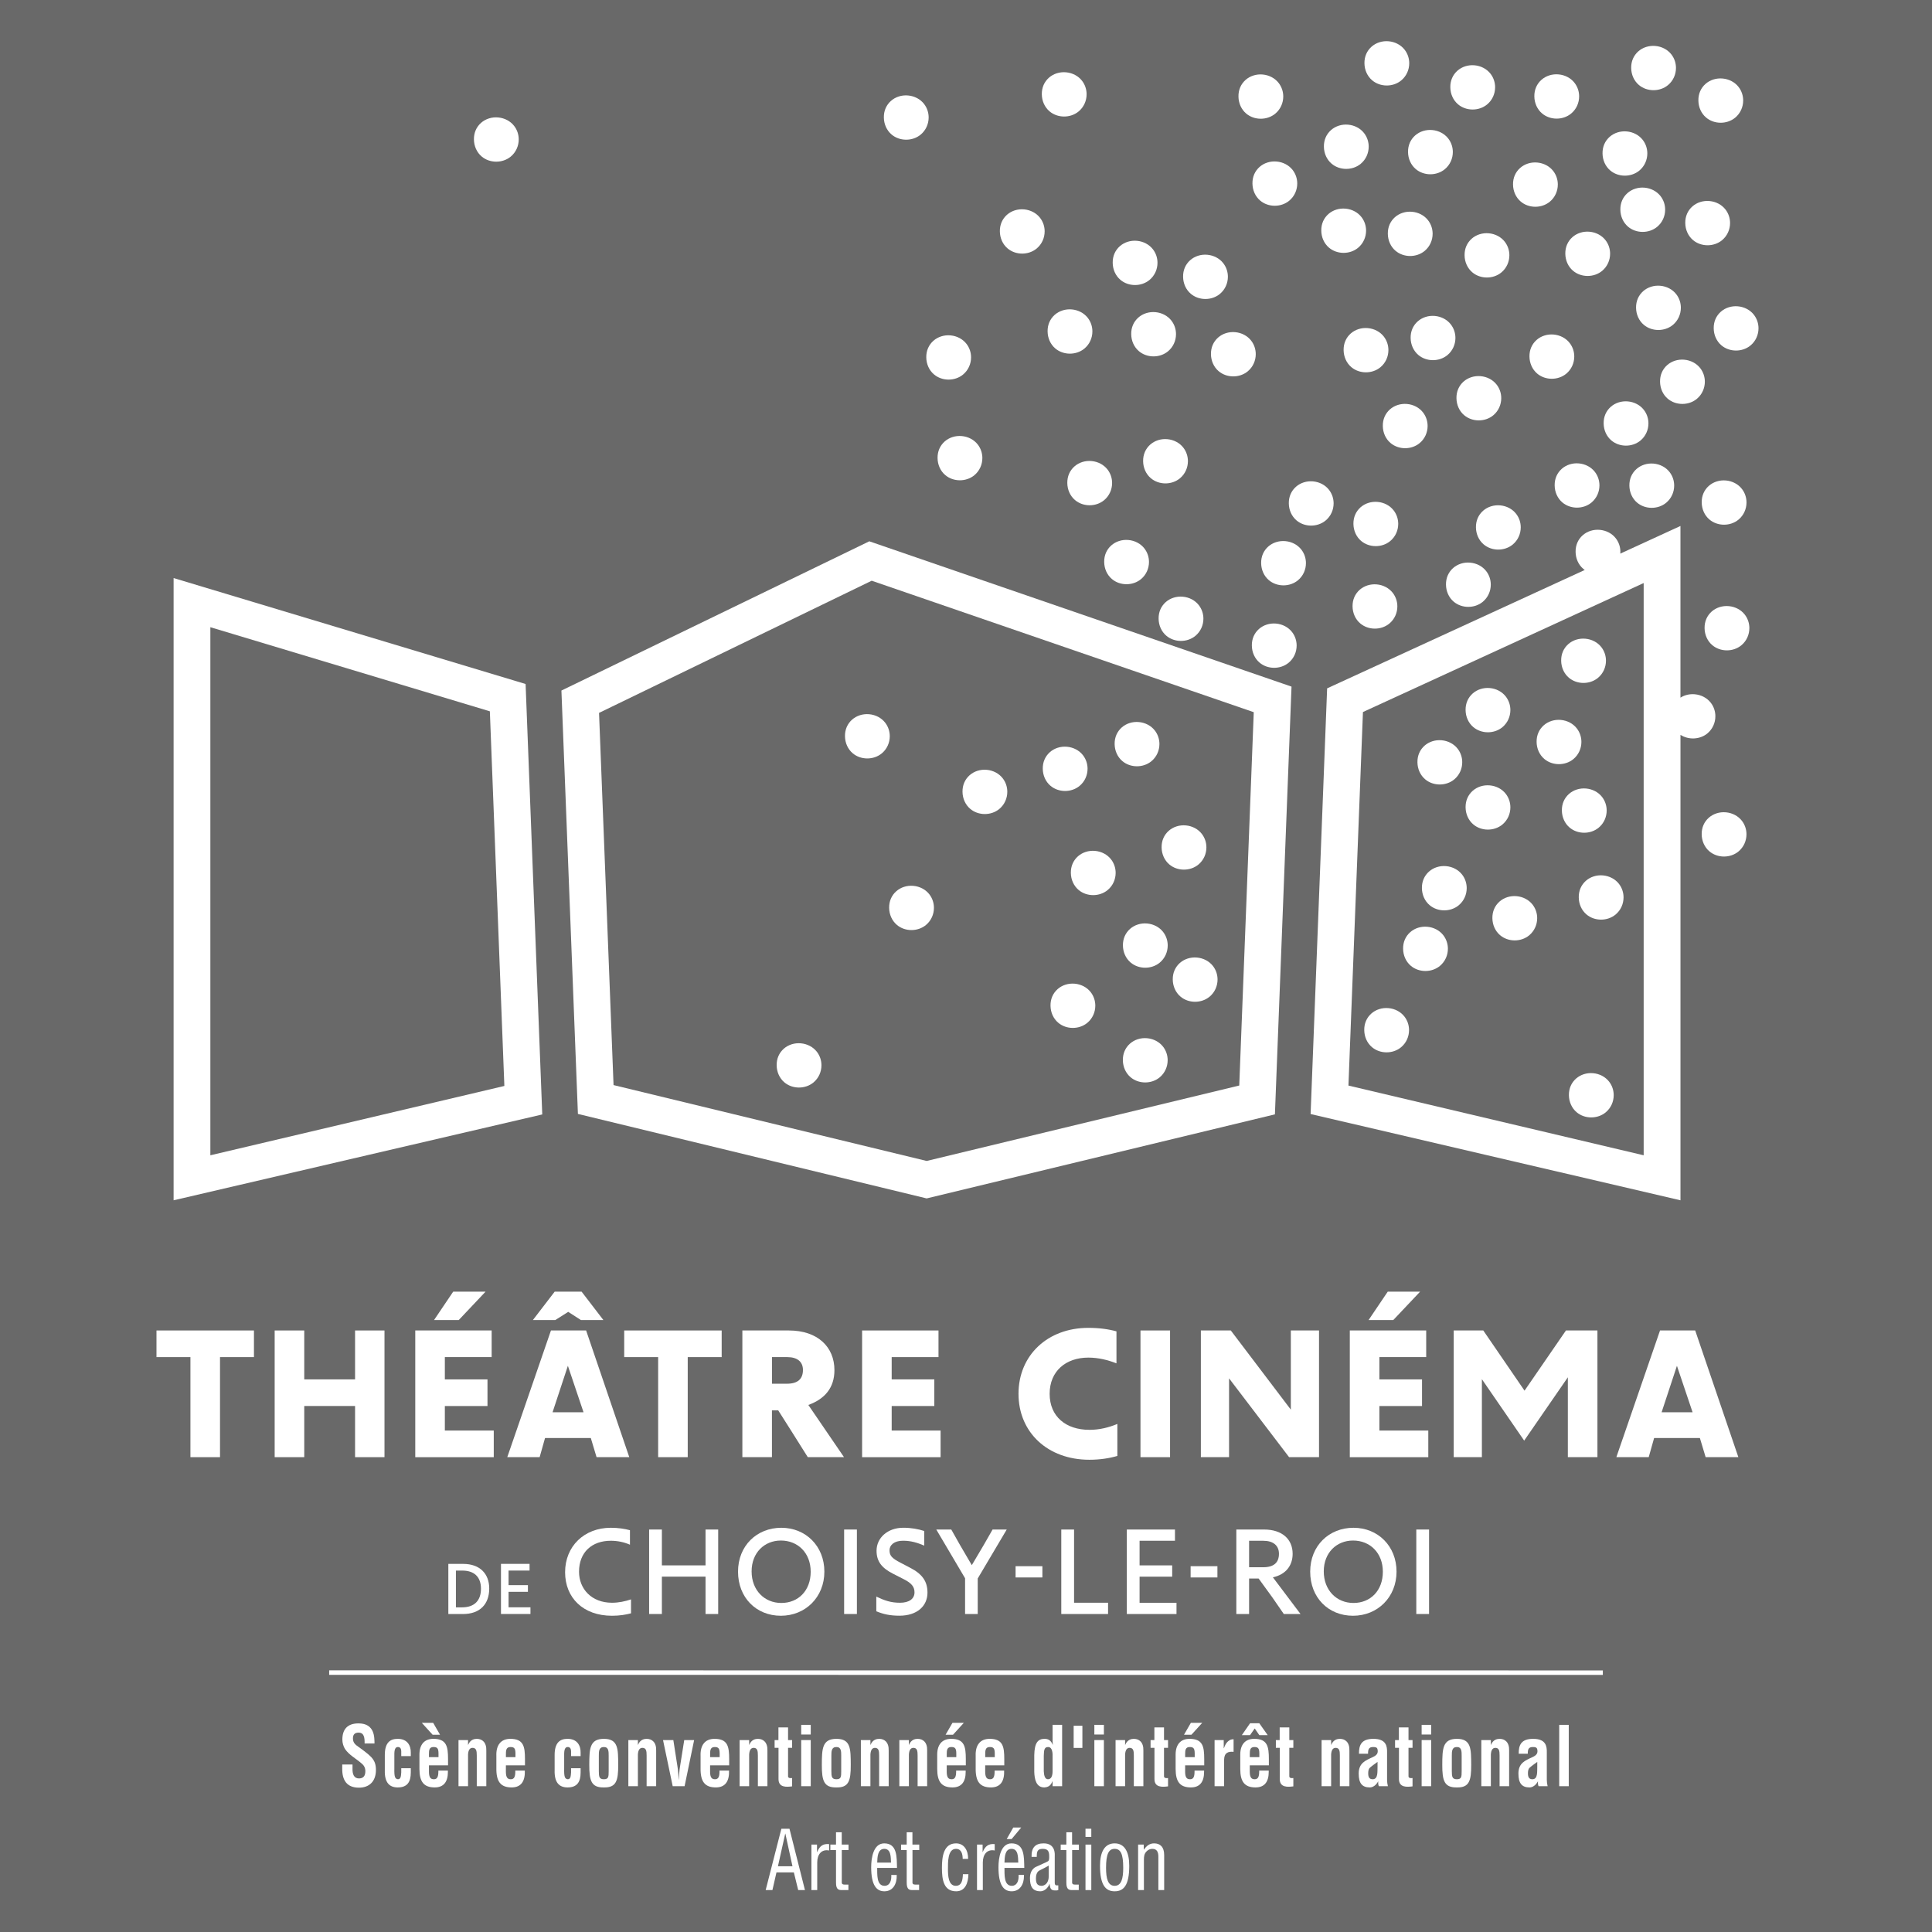 <?xml version="1.0" encoding="UTF-8"?>
<svg id="Calque_1" data-name="Calque 1" xmlns="http://www.w3.org/2000/svg" xmlns:xlink="http://www.w3.org/1999/xlink" viewBox="0 0 708.66 708.66">
  <defs>
    <style>
      .cls-1 {
        fill: #696969;
      }

      .cls-2 {
        fill: #fff;
      }

      .cls-3 {
        clip-path: url(#clippath);
        fill: none;
      }
    </style>
    <clipPath id="clippath">
      <rect class="cls-1" width="708.66" height="708.66"/>
    </clipPath>
  </defs>
  <rect class="cls-1" width="708.66" height="708.66"/>
  <g class="cls-3">
    <g>
      <g>
        <path class="cls-2" d="m57.41,488.02h35.74v9.77h-12.45v36.7h-10.85v-36.7h-12.45v-9.77Z"/>
        <path class="cls-2" d="m141.03,534.49h-10.79v-18.77h-18.64v18.77h-10.85v-46.47h10.85v17.94h18.64v-17.94h10.79v46.47Z"/>
        <path class="cls-2" d="m152.32,488.02h28.02v9.77h-17.17v8.17h15.64v9.77h-15.64v9h17.94v9.77h-28.79v-46.47Zm6.89-3.83l7.02-10.4h11.87l-9.83,10.4h-9.06Z"/>
        <path class="cls-2" d="m214.99,488.02l15.83,46.47h-12l-2.11-7.02h-16.79l-1.98,7.02h-11.87l16.02-46.47h12.89Zm-1.91-3.83l-4.66-3-4.72,3h-8.23l7.98-10.4h9.89l7.98,10.4h-8.23Zm-10.4,33.83h11.36l-5.74-17.04-5.62,17.04Z"/>
        <path class="cls-2" d="m228.97,488.02h35.74v9.77h-12.45v36.7h-10.85v-36.7h-12.45v-9.77Z"/>
        <path class="cls-2" d="m272.31,488.02h17.04c10.6,0,16.72,6.06,16.72,14.55,0,6.51-3.57,10.6-9.57,12.77l13.08,19.15h-13.28l-6.19-9.83-4.66-7.34h-2.3v17.17h-10.85v-46.47Zm16.34,19.53c4.02,0,5.87-1.79,5.87-5.04,0-3.06-2.11-4.72-5.74-4.72h-5.62v9.77h5.49Z"/>
        <path class="cls-2" d="m316.22,488.02h28.02v9.77h-17.17v8.17h15.64v9.77h-15.64v9h17.94v9.77h-28.79v-46.47Z"/>
        <path class="cls-2" d="m399.57,524.47c3.77,0,7.21-.89,10.28-2.17v11.74c-3.06.89-6.51,1.4-10.28,1.4-15.25,0-25.98-10.02-25.98-24.19s10.72-24.19,25.59-24.19c3.96,0,7.28.45,10.34,1.28v11.74c-3.06-1.21-6.57-2.11-10.34-2.11-8.17,0-14.17,4.91-14.17,13.28s6,13.21,14.55,13.21Z"/>
        <path class="cls-2" d="m429.18,534.49h-10.85v-46.47h10.85v46.47Z"/>
        <path class="cls-2" d="m451.46,488.02l22.02,29.04v-29.04h10.34v46.47h-10.98l-22.02-28.91v28.91h-10.34v-46.47h10.98Z"/>
        <path class="cls-2" d="m495.11,488.02h28.02v9.77h-17.17v8.17h15.64v9.77h-15.64v9h17.94v9.77h-28.79v-46.47Zm6.89-3.83l7.02-10.4h11.87l-9.83,10.4h-9.06Z"/>
        <path class="cls-2" d="m533.22,488.02h10.85l15.13,22.08,15.19-22.08h11.55v46.47h-10.85v-29.3l-16.02,23.23-15.51-22.53v28.59h-10.34v-46.47Z"/>
        <path class="cls-2" d="m621.8,488.02l15.83,46.47h-12l-2.11-7.02h-16.79l-1.98,7.02h-11.87l16.02-46.47h12.89Zm-12.32,30h11.36l-5.74-17.04-5.62,17.04Z"/>
      </g>
      <g>
        <path class="cls-2" d="m164.45,592.02v-18.38h5.45c6.09,0,9.55,3.59,9.55,9.02,0,5.76-3.41,9.37-9.65,9.37h-5.35Zm2.78-15.93v13.49h2.25c4.52,0,6.94-2.48,6.94-6.82s-2.45-6.67-6.87-6.67h-2.32Z"/>
        <path class="cls-2" d="m183.76,573.63h10.48v2.45h-7.7v5.35h7.1v2.45h-7.1v5.68h8.03v2.45h-10.81v-18.38Z"/>
        <path class="cls-2" d="m207.28,576.69c0-9.49,6.98-16.3,16.77-16.3,2.72,0,5.11.38,7.02.89v5.32c-2.13-.94-4.56-1.45-7.02-1.45-6.94,0-11.66,4.21-11.66,11.37,0,6.26,4.56,11.37,12.09,11.37,2.43,0,4.85-.51,6.98-1.23v5.11c-1.96.51-4.17.89-6.98.89-10.6,0-17.2-6.6-17.2-15.96Z"/>
        <path class="cls-2" d="m263.43,592.02h-4.64v-13.71h-16.01v13.71h-4.68v-30.99h4.68v13.15h16.01v-13.15h4.64v30.99Z"/>
        <path class="cls-2" d="m286.42,592.66c-9.07,0-15.71-6.68-15.71-16.18s6.9-16.09,15.88-16.09,15.79,6.73,15.79,16.09-6.94,16.18-15.96,16.18Zm0-27.59c-6,0-10.73,4.43-10.73,11.32s4.68,11.58,10.9,11.58,10.77-4.51,10.77-11.45-4.73-11.45-10.94-11.45Z"/>
        <path class="cls-2" d="m314.31,592.02h-4.68v-30.99h4.68v30.99Z"/>
        <path class="cls-2" d="m321.43,585.63c2.94,1.41,5.28,2.26,8.69,2.26s5.32-1.49,5.32-3.79c0-1.96-.94-3.36-4.04-4.9l-3.92-2c-4.09-2.09-5.96-4.51-5.96-8.39,0-4.68,4-8.43,9.83-8.43,2.98,0,5.58.51,7.66,1.19v5.36c-2.51-1.06-4.81-1.79-7.79-1.79-3.28,0-4.94,1.62-4.94,3.49s.72,2.89,4,4.56l3.49,1.83c4.51,2.3,6.43,5.02,6.43,9.15,0,4.94-3.83,8.47-10.26,8.47-3.49,0-5.92-.55-8.51-1.62v-5.41Z"/>
        <path class="cls-2" d="m348.93,561.03l3.19,5.66,4.34,7.41,4.38-7.41,3.24-5.66h5.19l-10.64,17.96v13.03h-4.64v-13.11l-10.56-17.88h5.49Z"/>
        <path class="cls-2" d="m372.52,574.48h9.83v4.13h-9.83v-4.13Z"/>
        <path class="cls-2" d="m389.29,561.03h4.68v26.86h12.47v4.13h-17.16v-30.99Z"/>
        <path class="cls-2" d="m413.31,561.03h17.67v4.13h-12.98v9.03h11.96v4.13h-11.96v9.58h13.54v4.13h-18.22v-30.99Z"/>
        <path class="cls-2" d="m436.72,574.48h9.83v4.13h-9.83v-4.13Z"/>
        <path class="cls-2" d="m453.5,561.03h10.17c6.64,0,10.47,3.58,10.47,8.9,0,4.26-2.43,7.58-7.24,8.64l10.13,13.45h-6.13l-4.17-6.04-5.07-6.98h-3.49v13.03h-4.68v-30.99Zm9.83,13.84c3.96,0,5.79-1.75,5.79-4.94,0-3.02-2.09-4.77-5.71-4.77h-5.24v9.71h5.15Z"/>
        <path class="cls-2" d="m496.29,592.66c-9.07,0-15.71-6.68-15.71-16.18s6.9-16.09,15.88-16.09,15.79,6.73,15.79,16.09-6.94,16.18-15.96,16.18Zm0-27.59c-6,0-10.73,4.43-10.73,11.32s4.68,11.58,10.9,11.58,10.77-4.51,10.77-11.45-4.73-11.45-10.94-11.45Z"/>
        <path class="cls-2" d="m524.18,592.02h-4.68v-30.99h4.68v30.99Z"/>
      </g>
      <g>
        <path class="cls-2" d="m575.45,248.58c2.97,2.54,7.67,2.56,10.69.06,1.93-1.6,2.93-3.94,2.93-6.3,0-1.74-.55-3.49-1.68-4.95h0c-1.37-1.77-3.51-2.9-5.87-3.11-2.34-.21-4.62.52-6.28,1.99-1.7,1.52-2.64,3.62-2.6,6.08.03,2.46,1.05,4.73,2.81,6.23Z"/>
        <path class="cls-2" d="m590.23,396.76c-1.37-1.77-3.51-2.9-5.87-3.11-2.34-.21-4.62.52-6.28,1.99-1.7,1.52-2.64,3.62-2.6,6.08.03,2.46,1.05,4.73,2.81,6.23,2.97,2.54,7.67,2.56,10.69.06,1.93-1.6,2.93-3.94,2.93-6.3,0-1.74-.55-3.49-1.68-4.95h0Z"/>
        <path class="cls-2" d="m547.41,336.79c.03,2.46,1.05,4.73,2.81,6.23,2.97,2.54,7.67,2.56,10.69.06,1.93-1.6,2.93-3.94,2.93-6.3,0-1.74-.55-3.49-1.68-4.95h0c-1.37-1.77-3.51-2.9-5.87-3.11-2.34-.21-4.62.52-6.28,1.99-1.7,1.52-2.64,3.62-2.6,6.08Z"/>
        <path class="cls-2" d="m536.31,320.81c-1.37-1.77-3.51-2.9-5.87-3.11-2.34-.21-4.62.52-6.28,1.99-1.7,1.52-2.64,3.62-2.6,6.08.03,2.46,1.05,4.73,2.81,6.23,2.97,2.54,7.67,2.56,10.69.06,1.93-1.6,2.93-3.94,2.93-6.3,0-1.74-.55-3.49-1.68-4.95h0Z"/>
        <path class="cls-2" d="m638.93,301.07c-1.37-1.77-3.51-2.9-5.87-3.11-2.34-.21-4.62.52-6.28,1.99-1.7,1.52-2.64,3.62-2.6,6.08.03,2.46,1.05,4.73,2.81,6.23,2.97,2.54,7.67,2.56,10.69.06,1.93-1.6,2.93-3.94,2.93-6.3,0-1.74-.55-3.49-1.68-4.95h0Z"/>
        <path class="cls-2" d="m477.34,201.6c-1.37-1.77-3.51-2.9-5.87-3.11-2.34-.21-4.62.52-6.28,1.99-1.7,1.52-2.64,3.62-2.6,6.08.03,2.46,1.05,4.73,2.81,6.23,2.97,2.54,7.67,2.56,10.69.06,1.93-1.6,2.93-3.94,2.93-6.3,0-1.74-.55-3.49-1.68-4.95h0Z"/>
        <path class="cls-2" d="m522.73,285.83c2.97,2.54,7.67,2.56,10.69.06,1.93-1.6,2.93-3.94,2.93-6.3,0-1.74-.55-3.49-1.68-4.95h0c-1.37-1.77-3.51-2.9-5.87-3.11-2.34-.21-4.62.52-6.28,1.99-1.7,1.52-2.64,3.62-2.6,6.08.03,2.46,1.05,4.73,2.81,6.23Z"/>
        <path class="cls-2" d="m552.33,291.19c-1.37-1.77-3.51-2.9-5.87-3.11-2.34-.21-4.62.52-6.28,1.99-1.7,1.52-2.64,3.62-2.6,6.08.03,2.46,1.05,4.73,2.81,6.23,2.97,2.54,7.67,2.56,10.69.06,1.93-1.6,2.93-3.94,2.93-6.3,0-1.74-.55-3.49-1.68-4.95h0Z"/>
        <path class="cls-2" d="m566.44,278.37c2.97,2.54,7.67,2.56,10.69.06,1.93-1.6,2.93-3.94,2.93-6.3,0-1.74-.55-3.49-1.68-4.95h0c-1.37-1.77-3.51-2.9-5.87-3.11-2.34-.21-4.62.52-6.28,1.99-1.7,1.52-2.64,3.62-2.6,6.08.03,2.46,1.05,4.73,2.81,6.23Z"/>
        <path class="cls-2" d="m507.59,123.46c-1.37-1.77-3.51-2.9-5.87-3.11-2.34-.21-4.62.52-6.28,1.99-1.7,1.52-2.64,3.62-2.6,6.08.03,2.46,1.05,4.73,2.81,6.23,2.97,2.54,7.67,2.56,10.69.06,1.93-1.6,2.93-3.94,2.93-6.3,0-1.74-.55-3.49-1.68-4.95h0Z"/>
        <path class="cls-2" d="m530.92,130.25c1.93-1.6,2.93-3.94,2.93-6.3,0-1.74-.55-3.49-1.68-4.95h0c-1.37-1.77-3.51-2.9-5.87-3.11-2.34-.21-4.62.52-6.28,1.99-1.7,1.52-2.64,3.62-2.6,6.08.03,2.46,1.05,4.73,2.81,6.23,2.97,2.54,7.67,2.56,10.69.06Z"/>
        <path class="cls-2" d="m547.73,152.34c1.93-1.6,2.93-3.94,2.93-6.3,0-1.74-.55-3.49-1.68-4.95h0c-1.37-1.77-3.51-2.9-5.87-3.11-2.34-.21-4.62.52-6.28,1.99-1.7,1.52-2.64,3.62-2.6,6.08.03,2.46,1.05,4.73,2.81,6.23,2.97,2.54,7.67,2.56,10.69.06Z"/>
        <path class="cls-2" d="m520.72,162.54c1.93-1.6,2.93-3.94,2.93-6.3,0-1.74-.55-3.49-1.68-4.95h0c-1.37-1.77-3.51-2.9-5.87-3.11-2.34-.21-4.62.52-6.28,1.99-1.7,1.52-2.64,3.62-2.6,6.08.03,2.46,1.05,4.73,2.81,6.23,2.97,2.54,7.67,2.56,10.69.06Z"/>
        <path class="cls-2" d="m511.19,187.21h0c-1.37-1.77-3.51-2.9-5.87-3.11-2.34-.21-4.62.52-6.28,1.99-1.7,1.52-2.64,3.62-2.6,6.08.03,2.46,1.05,4.73,2.81,6.23,2.97,2.54,7.67,2.56,10.69.06,1.93-1.6,2.93-3.94,2.93-6.3,0-1.74-.55-3.49-1.68-4.95Z"/>
        <path class="cls-2" d="m472.74,184.64c.03,2.46,1.05,4.73,2.81,6.23,2.97,2.54,7.67,2.56,10.69.06,1.93-1.6,2.93-3.94,2.93-6.3,0-1.74-.55-3.49-1.68-4.95h0c-1.37-1.77-3.51-2.9-5.87-3.11-2.34-.21-4.62.52-6.28,1.99-1.7,1.52-2.64,3.62-2.6,6.08Z"/>
        <path class="cls-2" d="m588.22,155.31c.03,2.46,1.05,4.73,2.81,6.23,2.97,2.54,7.67,2.56,10.69.06,1.93-1.6,2.93-3.94,2.93-6.3,0-1.74-.55-3.49-1.68-4.95h0c-1.37-1.77-3.51-2.9-5.87-3.11-2.34-.21-4.62.52-6.28,1.99-1.7,1.52-2.64,3.62-2.6,6.08Z"/>
        <path class="cls-2" d="m600.47,184.35c2.97,2.54,7.67,2.56,10.69.06,1.93-1.6,2.93-3.94,2.93-6.3,0-1.74-.55-3.49-1.68-4.95h0c-1.37-1.77-3.51-2.9-5.87-3.11-2.34-.21-4.62.52-6.28,1.99-1.7,1.52-2.64,3.62-2.6,6.08.03,2.46,1.05,4.73,2.81,6.23Z"/>
        <path class="cls-2" d="m573.06,184.28c2.97,2.54,7.67,2.56,10.69.06,1.93-1.6,2.93-3.94,2.93-6.3,0-1.74-.55-3.49-1.68-4.95h0c-1.37-1.77-3.51-2.9-5.87-3.11-2.34-.21-4.62.52-6.28,1.99-1.7,1.52-2.64,3.62-2.6,6.08.03,2.46,1.05,4.73,2.81,6.23Z"/>
        <path class="cls-2" d="m554.88,199.73c1.93-1.6,2.93-3.94,2.93-6.3,0-1.74-.55-3.49-1.68-4.95h0c-1.37-1.77-3.51-2.9-5.87-3.11-2.34-.21-4.62.52-6.28,1.99-1.7,1.52-2.64,3.62-2.6,6.08.03,2.46,1.05,4.73,2.81,6.23,2.97,2.54,7.67,2.56,10.69.06Z"/>
        <path class="cls-2" d="m627,190.54c2.97,2.54,7.67,2.56,10.69.06,1.93-1.6,2.93-3.94,2.93-6.3,0-1.74-.55-3.49-1.68-4.95h0c-1.37-1.77-3.51-2.9-5.87-3.11-2.34-.21-4.62.52-6.28,1.99-1.7,1.52-2.64,3.62-2.6,6.08.03,2.46,1.05,4.73,2.81,6.23Z"/>
        <path class="cls-2" d="m533.2,220.68c2.97,2.54,7.67,2.56,10.69.06,1.93-1.6,2.93-3.94,2.93-6.3,0-1.74-.55-3.49-1.68-4.95h0c-1.37-1.77-3.51-2.9-5.87-3.11-2.34-.21-4.62.52-6.28,1.99-1.7,1.52-2.64,3.62-2.6,6.08.03,2.46,1.05,4.73,2.81,6.23Z"/>
        <path class="cls-2" d="m505,214.36c-2.34-.21-4.62.52-6.28,1.99-1.7,1.52-2.64,3.62-2.6,6.08.03,2.46,1.05,4.73,2.81,6.23,2.97,2.54,7.67,2.56,10.69.06,1.93-1.6,2.93-3.94,2.93-6.3,0-1.74-.55-3.49-1.68-4.95h0c-1.37-1.77-3.51-2.9-5.87-3.11Z"/>
        <path class="cls-2" d="m540.39,266.68c2.97,2.54,7.67,2.56,10.69.06,1.93-1.6,2.93-3.94,2.93-6.3,0-1.74-.55-3.49-1.68-4.95h0c-1.37-1.77-3.51-2.9-5.87-3.11-2.34-.21-4.62.52-6.28,1.99-1.7,1.52-2.64,3.62-2.6,6.08.03,2.46,1.05,4.73,2.81,6.23Z"/>
        <path class="cls-2" d="m577.44,130.77c0-1.74-.55-3.49-1.68-4.95h0c-1.37-1.77-3.51-2.9-5.87-3.11-2.34-.21-4.62.52-6.28,1.99-1.7,1.52-2.64,3.62-2.6,6.08.03,2.46,1.05,4.73,2.81,6.23,2.97,2.54,7.67,2.56,10.69.06,1.93-1.6,2.93-3.94,2.93-6.3Z"/>
        <path class="cls-2" d="m608.91,140.01c.03,2.46,1.05,4.73,2.81,6.23,2.97,2.54,7.67,2.56,10.69.06,1.93-1.6,2.93-3.94,2.93-6.3,0-1.74-.55-3.49-1.68-4.95h0c-1.37-1.77-3.51-2.9-5.87-3.11-2.34-.21-4.62.52-6.28,1.99-1.7,1.52-2.64,3.62-2.6,6.08Z"/>
        <path class="cls-2" d="m581.69,323.09c-1.7,1.52-2.64,3.62-2.6,6.08.03,2.46,1.05,4.73,2.81,6.23,2.97,2.54,7.67,2.56,10.69.06,1.93-1.6,2.93-3.94,2.93-6.3,0-1.74-.55-3.49-1.68-4.95h0c-1.37-1.77-3.51-2.9-5.87-3.11-2.34-.21-4.62.52-6.28,1.99Z"/>
        <path class="cls-2" d="m587.65,292.34c-1.37-1.77-3.51-2.9-5.87-3.11-2.34-.21-4.62.52-6.28,1.99-1.7,1.52-2.64,3.62-2.6,6.08.03,2.46,1.05,4.73,2.81,6.23,2.97,2.54,7.67,2.56,10.69.06,1.93-1.6,2.93-3.94,2.93-6.3,0-1.74-.55-3.49-1.68-4.95h0Z"/>
        <path class="cls-2" d="m626.27,269.02c1.93-1.6,2.93-3.94,2.93-6.3,0-1.74-.55-3.49-1.68-4.95h0c-1.37-1.77-3.51-2.9-5.87-3.11-1.89-.17-3.74.28-5.26,1.24v-62.97l-22.07,10.14c.02-.22.04-.44.04-.66,0-1.74-.55-3.49-1.68-4.95h0c-1.37-1.77-3.51-2.9-5.87-3.11-2.34-.21-4.62.52-6.28,1.99-1.7,1.52-2.64,3.62-2.6,6.08.03,2.46,1.05,4.73,2.81,6.23.17.15.36.29.54.42l-94.49,43.42-6.06,156.14,135.67,31.64v-170.73c2.96,1.92,7.12,1.76,9.89-.53Zm-23.37,154.74l-108.29-25.57,5.32-137.01,102.97-47.32v209.9Z"/>
        <path class="cls-2" d="m369.56,91.1c2.97,2.54,7.67,2.56,10.69.06,1.93-1.6,2.93-3.94,2.93-6.3,0-1.74-.55-3.49-1.68-4.95h0c-1.37-1.77-3.51-2.9-5.87-3.11-2.34-.21-4.62.52-6.28,1.99-1.7,1.52-2.64,3.62-2.6,6.08.03,2.46,1.05,4.73,2.81,6.23Z"/>
        <path class="cls-2" d="m342.57,137.32c2.97,2.54,7.67,2.56,10.69.06,1.93-1.6,2.93-3.94,2.93-6.3,0-1.74-.55-3.49-1.68-4.95h0c-1.37-1.77-3.51-2.9-5.87-3.11-2.34-.21-4.62.52-6.28,1.99-1.7,1.52-2.64,3.62-2.6,6.08.03,2.46,1.05,4.73,2.81,6.23Z"/>
        <path class="cls-2" d="m346.5,161.94c-1.7,1.52-2.64,3.62-2.6,6.08.03,2.46,1.05,4.73,2.81,6.23,2.97,2.54,7.67,2.56,10.69.06,1.93-1.6,2.93-3.94,2.93-6.3,0-1.74-.55-3.49-1.68-4.95h0c-1.37-1.77-3.51-2.9-5.87-3.11-2.34-.21-4.62.52-6.28,1.99Z"/>
        <path class="cls-2" d="m519.28,62c2.97,2.54,7.67,2.56,10.69.06,1.93-1.6,2.93-3.94,2.93-6.3,0-1.74-.55-3.49-1.68-4.95h0c-1.37-1.77-3.51-2.9-5.87-3.11-2.34-.21-4.62.52-6.28,1.99-1.7,1.52-2.64,3.62-2.6,6.08.03,2.46,1.05,4.73,2.81,6.23Z"/>
        <path class="cls-2" d="m312.75,276.28c2.97,2.54,7.67,2.56,10.69.06,1.93-1.6,2.93-3.94,2.93-6.3,0-1.74-.55-3.49-1.68-4.95h0c-1.37-1.77-3.51-2.9-5.87-3.11-2.34-.21-4.62.52-6.28,1.99-1.7,1.52-2.64,3.62-2.6,6.08.03,2.46,1.05,4.73,2.81,6.23Z"/>
        <path class="cls-2" d="m328.95,339.23c2.97,2.54,7.67,2.56,10.69.06,1.93-1.6,2.93-3.94,2.93-6.3,0-1.74-.55-3.49-1.68-4.95h0c-1.37-1.77-3.51-2.9-5.87-3.11-2.34-.21-4.62.52-6.28,1.99-1.7,1.52-2.64,3.62-2.6,6.08.03,2.46,1.05,4.73,2.81,6.23Z"/>
        <path class="cls-2" d="m394.09,171.1c-1.7,1.52-2.64,3.62-2.6,6.08.03,2.46,1.05,4.73,2.81,6.23,2.97,2.54,7.67,2.56,10.69.06,1.93-1.6,2.93-3.94,2.93-6.3,0-1.74-.55-3.49-1.68-4.95h0c-1.37-1.77-3.51-2.9-5.87-3.11-2.34-.21-4.62.52-6.28,1.99Z"/>
        <path class="cls-2" d="m393.14,113.5c-2.34-.21-4.62.52-6.28,1.99-1.7,1.52-2.64,3.62-2.6,6.08.03,2.46,1.05,4.73,2.81,6.23,2.97,2.54,7.67,2.56,10.69.06,1.93-1.6,2.93-3.94,2.93-6.3,0-1.74-.55-3.49-1.68-4.95h0c-1.37-1.77-3.51-2.9-5.87-3.11Z"/>
        <path class="cls-2" d="m417.53,116.49c-1.7,1.52-2.64,3.62-2.6,6.08.03,2.46,1.05,4.73,2.81,6.23,2.97,2.54,7.67,2.56,10.69.06,1.93-1.6,2.93-3.94,2.93-6.3,0-1.74-.55-3.49-1.68-4.95h0c-1.37-1.77-3.51-2.9-5.87-3.11-2.34-.21-4.62.52-6.28,1.99Z"/>
        <path class="cls-2" d="m410.95,102.63c2.97,2.54,7.67,2.56,10.69.06,1.93-1.6,2.93-3.94,2.93-6.3,0-1.74-.55-3.49-1.68-4.95h0c-1.37-1.77-3.51-2.9-5.87-3.11-2.34-.21-4.62.52-6.28,1.99-1.7,1.52-2.64,3.62-2.6,6.08.03,2.46,1.05,4.73,2.81,6.23Z"/>
        <path class="cls-2" d="m436.77,107.75c2.97,2.54,7.67,2.56,10.69.06,1.93-1.6,2.93-3.94,2.93-6.3,0-1.74-.55-3.49-1.68-4.95h0c-1.37-1.77-3.51-2.9-5.87-3.11-2.34-.21-4.62.52-6.28,1.99-1.7,1.52-2.64,3.62-2.6,6.08.03,2.46,1.05,4.73,2.81,6.23Z"/>
        <path class="cls-2" d="m444.18,129.91c.03,2.46,1.05,4.73,2.81,6.23,2.97,2.54,7.67,2.56,10.69.06,1.93-1.6,2.93-3.94,2.93-6.3,0-1.74-.55-3.49-1.68-4.95h0c-1.37-1.77-3.51-2.9-5.87-3.11-2.34-.21-4.62.52-6.28,1.99-1.7,1.52-2.64,3.62-2.6,6.08Z"/>
        <path class="cls-2" d="m421.9,163.08c-1.7,1.52-2.64,3.62-2.6,6.08.03,2.46,1.05,4.73,2.81,6.23,2.97,2.54,7.67,2.56,10.69.06,1.93-1.6,2.93-3.94,2.93-6.3,0-1.74-.55-3.49-1.68-4.95h0c-1.37-1.77-3.51-2.9-5.87-3.11-2.34-.21-4.62.52-6.28,1.99Z"/>
        <path class="cls-2" d="m287.69,396.99c2.97,2.54,7.67,2.56,10.69.06,1.93-1.6,2.93-3.94,2.93-6.3,0-1.74-.55-3.49-1.68-4.95h0c-1.37-1.77-3.51-2.9-5.87-3.11-2.34-.21-4.62.52-6.28,1.99-1.7,1.52-2.64,3.62-2.6,6.08.03,2.46,1.05,4.73,2.81,6.23Z"/>
        <path class="cls-2" d="m400.08,363.93c-1.37-1.77-3.51-2.9-5.87-3.11-2.34-.21-4.62.52-6.28,1.99-1.7,1.52-2.64,3.62-2.6,6.08.03,2.46,1.05,4.73,2.81,6.23,2.97,2.54,7.67,2.56,10.69.06,1.93-1.6,2.93-3.94,2.93-6.3,0-1.74-.55-3.49-1.68-4.95h0Z"/>
        <path class="cls-2" d="m176.65,57.38c2.97,2.54,7.67,2.56,10.69.06,1.93-1.6,2.93-3.94,2.93-6.3,0-1.74-.55-3.49-1.68-4.95h0c-1.37-1.77-3.51-2.9-5.87-3.11-2.34-.21-4.62.52-6.28,1.99-1.7,1.52-2.64,3.62-2.6,6.08.03,2.46,1.05,4.73,2.81,6.23Z"/>
        <path class="cls-2" d="m426.62,383.93c-1.37-1.77-3.51-2.9-5.87-3.11-2.34-.21-4.62.52-6.28,1.99-1.7,1.52-2.64,3.62-2.6,6.08.03,2.46,1.05,4.73,2.81,6.23,2.97,2.54,7.67,2.56,10.69.06,1.93-1.6,2.93-3.94,2.93-6.3,0-1.74-.55-3.49-1.68-4.95h0Z"/>
        <path class="cls-2" d="m503.22,384.08c2.97,2.54,7.67,2.56,10.69.06,1.93-1.6,2.93-3.94,2.93-6.3,0-1.74-.55-3.49-1.68-4.95h0c-1.37-1.77-3.51-2.9-5.87-3.11-2.34-.21-4.62.52-6.28,1.99-1.7,1.52-2.64,3.62-2.6,6.08.03,2.46,1.05,4.73,2.81,6.23Z"/>
        <path class="cls-2" d="m426.64,341.85c-1.37-1.77-3.51-2.9-5.87-3.11-2.34-.21-4.62.52-6.28,1.99-1.7,1.52-2.64,3.62-2.6,6.08.03,2.46,1.05,4.73,2.81,6.23,2.97,2.54,7.67,2.56,10.69.06,1.93-1.6,2.93-3.94,2.93-6.3,0-1.74-.55-3.49-1.68-4.95h0Z"/>
        <path class="cls-2" d="m392.79,320.18c.03,2.46,1.05,4.73,2.81,6.23,2.97,2.54,7.67,2.56,10.69.06,1.93-1.6,2.93-3.94,2.93-6.3,0-1.74-.55-3.49-1.68-4.95h0c-1.37-1.77-3.51-2.9-5.87-3.11-2.34-.21-4.62.52-6.28,1.99-1.7,1.52-2.64,3.62-2.6,6.08Z"/>
        <path class="cls-2" d="m428.89,317.06c2.97,2.54,7.67,2.56,10.69.06,1.93-1.6,2.93-3.94,2.93-6.3,0-1.74-.55-3.49-1.68-4.95h0c-1.37-1.77-3.51-2.9-5.87-3.11-2.34-.21-4.62.52-6.28,1.99-1.7,1.52-2.64,3.62-2.6,6.08.03,2.46,1.05,4.73,2.81,6.23Z"/>
        <path class="cls-2" d="m355.86,296.67c2.97,2.54,7.67,2.56,10.69.06,1.93-1.6,2.93-3.94,2.93-6.3,0-1.74-.55-3.49-1.68-4.95h0c-1.37-1.77-3.51-2.9-5.87-3.11-2.34-.21-4.62.52-6.28,1.99-1.7,1.52-2.64,3.62-2.6,6.08.03,2.46,1.05,4.73,2.81,6.23Z"/>
        <path class="cls-2" d="m433.86,218.87c-2.34-.21-4.62.52-6.28,1.99-1.7,1.52-2.64,3.62-2.6,6.08.03,2.46,1.05,4.73,2.81,6.23,2.97,2.54,7.67,2.56,10.69.06,1.93-1.6,2.93-3.94,2.93-6.3,0-1.74-.55-3.49-1.68-4.95h0c-1.37-1.77-3.51-2.9-5.87-3.11Z"/>
        <path class="cls-2" d="m385.3,288.21c2.97,2.54,7.67,2.56,10.69.06,1.93-1.6,2.93-3.94,2.93-6.3,0-1.74-.55-3.49-1.68-4.95h0c-1.37-1.77-3.51-2.9-5.87-3.11-2.34-.21-4.62.52-6.28,1.99-1.7,1.52-2.64,3.62-2.6,6.08.03,2.46,1.05,4.73,2.81,6.23Z"/>
        <path class="cls-2" d="m411.66,279.15c2.97,2.54,7.67,2.56,10.69.06,1.93-1.6,2.93-3.94,2.93-6.3,0-1.74-.55-3.49-1.68-4.95h0c-1.37-1.77-3.51-2.9-5.87-3.11-2.34-.21-4.62.52-6.28,1.99-1.7,1.52-2.64,3.62-2.6,6.08.03,2.46,1.05,4.73,2.81,6.23Z"/>
        <path class="cls-2" d="m517.47,354.24c2.97,2.54,7.67,2.56,10.69.06,1.93-1.6,2.93-3.94,2.93-6.3,0-1.74-.55-3.49-1.68-4.95h0c-1.37-1.77-3.51-2.9-5.87-3.11-2.34-.21-4.62.52-6.28,1.99-1.7,1.52-2.64,3.62-2.6,6.08.03,2.46,1.05,4.73,2.81,6.23Z"/>
        <path class="cls-2" d="m432.77,353.22c-1.7,1.52-2.64,3.62-2.6,6.08.03,2.46,1.05,4.73,2.81,6.23,2.97,2.54,7.67,2.56,10.69.06,1.93-1.6,2.93-3.94,2.93-6.3,0-1.74-.55-3.49-1.68-4.95h0c-1.37-1.77-3.51-2.9-5.87-3.11-2.34-.21-4.62.52-6.28,1.99Z"/>
        <path class="cls-2" d="m639.99,225.44c-1.37-1.77-3.51-2.9-5.87-3.11-2.34-.21-4.62.52-6.28,1.99-1.7,1.52-2.64,3.62-2.6,6.08.03,2.46,1.05,4.73,2.81,6.23,2.97,2.54,7.67,2.56,10.69.06,1.93-1.6,2.93-3.94,2.93-6.3,0-1.74-.55-3.49-1.68-4.95h0Z"/>
        <path class="cls-2" d="m473.93,231.84c-1.37-1.77-3.51-2.9-5.87-3.11-2.34-.21-4.62.52-6.28,1.99-1.7,1.52-2.64,3.62-2.6,6.08.03,2.46,1.05,4.73,2.81,6.23,2.97,2.54,7.67,2.56,10.69.06,1.93-1.6,2.93-3.94,2.93-6.3,0-1.74-.55-3.49-1.68-4.95h0Z"/>
        <path class="cls-2" d="m413.9,198.07c-2.34-.21-4.62.52-6.28,1.99-1.7,1.52-2.64,3.62-2.6,6.08.03,2.46,1.05,4.73,2.81,6.23,2.97,2.54,7.67,2.56,10.69.06,1.93-1.6,2.93-3.94,2.93-6.3,0-1.74-.55-3.49-1.68-4.95h0c-1.37-1.77-3.51-2.9-5.87-3.11Z"/>
        <path class="cls-2" d="m601.13,31.16c2.97,2.54,7.67,2.56,10.69.06,1.93-1.6,2.93-3.94,2.93-6.3,0-1.74-.55-3.49-1.68-4.95h0c-1.37-1.77-3.51-2.9-5.87-3.11-2.34-.21-4.62.52-6.28,1.99-1.7,1.52-2.64,3.62-2.6,6.08.03,2.46,1.05,4.73,2.81,6.23Z"/>
        <path class="cls-2" d="m625.78,43.1c2.97,2.54,7.67,2.56,10.69.06,1.93-1.6,2.93-3.94,2.93-6.3,0-1.74-.55-3.49-1.68-4.95h0c-1.37-1.77-3.51-2.9-5.87-3.11-2.34-.21-4.62.52-6.28,1.99-1.7,1.52-2.64,3.62-2.6,6.08.03,2.46,1.05,4.73,2.81,6.23Z"/>
        <path class="cls-2" d="m590.62,62.51c2.97,2.54,7.67,2.56,10.69.06,1.93-1.6,2.93-3.94,2.93-6.3,0-1.74-.55-3.49-1.68-4.95h0c-1.37-1.77-3.51-2.9-5.87-3.11-2.34-.21-4.62.52-6.28,1.99-1.7,1.52-2.64,3.62-2.6,6.08.03,2.46,1.05,4.73,2.81,6.23Z"/>
        <path class="cls-2" d="m620.97,88.04c2.97,2.54,7.67,2.56,10.69.06,1.93-1.6,2.93-3.94,2.93-6.3,0-1.74-.55-3.49-1.68-4.95h0c-1.37-1.77-3.51-2.9-5.87-3.11-2.34-.21-4.62.52-6.28,1.99-1.7,1.52-2.64,3.62-2.6,6.08.03,2.46,1.05,4.73,2.81,6.23Z"/>
        <path class="cls-2" d="m597.16,83.14c2.97,2.54,7.67,2.56,10.69.06,1.93-1.6,2.93-3.94,2.93-6.3,0-1.74-.55-3.49-1.68-4.95h0c-1.37-1.77-3.51-2.9-5.87-3.11-2.34-.21-4.62.52-6.28,1.99-1.7,1.52-2.64,3.62-2.6,6.08.03,2.46,1.05,4.73,2.81,6.23Z"/>
        <path class="cls-2" d="m574.16,93.07c.03,2.46,1.05,4.73,2.81,6.23,2.97,2.54,7.67,2.56,10.69.06,1.93-1.6,2.93-3.94,2.93-6.3,0-1.74-.55-3.49-1.68-4.95h0c-1.37-1.77-3.51-2.9-5.87-3.11-2.34-.21-4.62.52-6.28,1.99-1.7,1.52-2.64,3.62-2.6,6.08Z"/>
        <path class="cls-2" d="m608.99,104.82c-2.34-.21-4.62.52-6.28,1.99-1.7,1.52-2.64,3.62-2.6,6.08.03,2.46,1.05,4.73,2.81,6.23,2.97,2.54,7.67,2.56,10.69.06,1.93-1.6,2.93-3.94,2.93-6.3,0-1.74-.55-3.49-1.68-4.95h0c-1.37-1.77-3.51-2.9-5.87-3.11Z"/>
        <path class="cls-2" d="m643.34,115.47h0c-1.37-1.77-3.51-2.9-5.87-3.11-2.34-.21-4.62.52-6.28,1.99-1.7,1.52-2.64,3.62-2.6,6.08.03,2.46,1.05,4.73,2.81,6.23,2.97,2.54,7.67,2.56,10.69.06,1.93-1.6,2.93-3.94,2.93-6.3,0-1.74-.55-3.49-1.68-4.95Z"/>
        <path class="cls-2" d="m327.01,49.32c2.97,2.54,7.67,2.56,10.69.06,1.93-1.6,2.93-3.94,2.93-6.3,0-1.74-.55-3.49-1.68-4.95h0c-1.37-1.77-3.51-2.9-5.87-3.11-2.34-.21-4.62.52-6.28,1.99-1.7,1.52-2.64,3.62-2.6,6.08.03,2.46,1.05,4.73,2.81,6.23Z"/>
        <path class="cls-2" d="m384.95,40.82c2.97,2.54,7.67,2.56,10.69.06,1.93-1.6,2.93-3.94,2.93-6.3,0-1.74-.55-3.49-1.68-4.95h0c-1.37-1.77-3.51-2.9-5.87-3.11-2.34-.21-4.62.52-6.28,1.99-1.7,1.52-2.64,3.62-2.6,6.08.03,2.46,1.05,4.73,2.81,6.23Z"/>
        <path class="cls-2" d="m457.08,41.63c2.97,2.54,7.67,2.56,10.69.06,1.93-1.6,2.93-3.94,2.93-6.3,0-1.74-.55-3.49-1.68-4.95h0c-1.37-1.77-3.51-2.9-5.87-3.11-2.34-.21-4.62.52-6.28,1.99-1.7,1.52-2.64,3.62-2.6,6.08.03,2.46,1.05,4.73,2.81,6.23Z"/>
        <path class="cls-2" d="m462,61.24c-1.7,1.52-2.64,3.62-2.6,6.08.03,2.46,1.05,4.73,2.81,6.23,2.97,2.54,7.67,2.56,10.69.06,1.93-1.6,2.93-3.94,2.93-6.3,0-1.74-.55-3.49-1.68-4.95h0c-1.37-1.77-3.51-2.9-5.87-3.11-2.34-.21-4.62.52-6.28,1.99Z"/>
        <path class="cls-2" d="m488.42,60.03c2.97,2.54,7.67,2.56,10.69.06,1.93-1.6,2.93-3.94,2.93-6.3,0-1.74-.55-3.49-1.68-4.95h0c-1.37-1.77-3.51-2.9-5.87-3.11-2.34-.21-4.62.52-6.28,1.99-1.7,1.52-2.64,3.62-2.6,6.08.03,2.46,1.05,4.73,2.81,6.23Z"/>
        <path class="cls-2" d="m503.29,29.44c2.97,2.54,7.67,2.56,10.69.06,1.93-1.6,2.93-3.94,2.93-6.3,0-1.74-.55-3.49-1.68-4.95h0c-1.37-1.77-3.51-2.9-5.87-3.11-2.34-.21-4.62.52-6.28,1.99-1.7,1.52-2.64,3.62-2.6,6.08.03,2.46,1.05,4.73,2.81,6.23Z"/>
        <path class="cls-2" d="m487.46,90.83c2.97,2.54,7.67,2.56,10.69.06,1.93-1.6,2.93-3.94,2.93-6.3,0-1.74-.55-3.49-1.68-4.95h0c-1.37-1.77-3.51-2.9-5.87-3.11-2.34-.21-4.62.52-6.28,1.99-1.7,1.52-2.64,3.62-2.6,6.08.03,2.46,1.05,4.73,2.81,6.23Z"/>
        <path class="cls-2" d="m511.87,91.98c2.97,2.54,7.67,2.56,10.69.06,1.93-1.6,2.93-3.94,2.93-6.3,0-1.74-.55-3.49-1.68-4.95h0c-1.37-1.77-3.51-2.9-5.87-3.11-2.34-.21-4.62.52-6.28,1.99-1.7,1.52-2.64,3.62-2.6,6.08.03,2.46,1.05,4.73,2.81,6.23Z"/>
        <path class="cls-2" d="m539.81,87.56c-1.7,1.52-2.64,3.62-2.6,6.08.03,2.46,1.05,4.73,2.81,6.23,2.97,2.54,7.67,2.56,10.69.06,1.93-1.6,2.93-3.94,2.93-6.3,0-1.74-.55-3.49-1.68-4.95h0c-1.37-1.77-3.51-2.9-5.87-3.11-2.34-.21-4.62.52-6.28,1.99Z"/>
        <path class="cls-2" d="m557.79,73.92c2.97,2.54,7.67,2.56,10.69.06,1.93-1.6,2.93-3.94,2.93-6.3,0-1.74-.55-3.49-1.68-4.95h0c-1.37-1.77-3.51-2.9-5.87-3.11-2.34-.21-4.62.52-6.28,1.99-1.7,1.52-2.64,3.62-2.6,6.08.03,2.46,1.05,4.73,2.81,6.23Z"/>
        <path class="cls-2" d="m565.61,41.59c2.97,2.54,7.67,2.56,10.69.06,1.93-1.6,2.93-3.94,2.93-6.3,0-1.74-.55-3.49-1.68-4.95h0c-1.37-1.77-3.51-2.9-5.87-3.11-2.34-.21-4.62.52-6.28,1.99-1.7,1.52-2.64,3.62-2.6,6.08.03,2.46,1.05,4.73,2.81,6.23Z"/>
        <path class="cls-2" d="m534.79,38.25c2.97,2.54,7.67,2.56,10.69.06,1.93-1.6,2.93-3.94,2.93-6.3,0-1.74-.55-3.49-1.68-4.95h0c-1.37-1.77-3.51-2.9-5.87-3.11-2.34-.21-4.62.52-6.28,1.99-1.7,1.52-2.64,3.62-2.6,6.08.03,2.46,1.05,4.73,2.81,6.23Z"/>
        <path class="cls-2" d="m63.68,212.04v228.23l135.22-31.49-6.11-157.89-129.11-38.86Zm13.48,211.72v-193.7l102.52,30.85,5.32,137.42-107.84,25.43Z"/>
        <path class="cls-2" d="m205.93,253.31l6.05,155.28,127.92,30.99,127.74-30.83,6.09-156.9-154.87-53.3-112.94,54.75Zm253.95,7.92l-5.32,136.94-114.66,27.67-114.85-27.83-5.32-136.52,100.01-48.48,140.14,48.22Z"/>
      </g>
    </g>
    <g>
      <g>
        <path class="cls-2" d="m133.74,639.52c.03-2.01-.13-3.99-2.21-3.99-1.27,0-2.07.57-2.07,2.1,0,1.71.97,2.37,2.15,3.21,1.24.87,3.53,2.55,4.58,3.69,1.29,1.41,1.7,2.76,1.7,4.71,0,4.26-2.53,6.48-6.22,6.48-4.52,0-6.14-2.82-6.14-6.84v-1.65h3.77v1.32c-.08,2.19.51,3.78,2.37,3.78,1.59,0,2.34-.93,2.34-2.64,0-1.32-.54-2.22-1.51-2.97-1.96-1.71-4.41-2.94-5.95-5.19-.62-1.02-.97-2.25-.97-3.45,0-3.84,1.94-5.94,5.92-5.94,6,0,5.84,5.16,5.87,7.38h-3.63Z"/>
        <path class="cls-2" d="m147.18,644.14v-1.89c-.05-.93-.46-1.44-1.21-1.44-1.35,0-1.35,1.71-1.32,3.78v3.99c-.08,3.3.27,3.9,1.32,4.05,1.08-.03,1.1-1.14,1.21-2.49v-1.56h3.5v1.56c0,3.54-1.32,5.49-4.79,5.49-3.1,0-4.87-1.83-4.74-6.33v-5.49c-.03-4.74,2.07-6,4.74-6,3.53,0,4.82,2.46,4.79,4.98v1.35h-3.5Z"/>
        <path class="cls-2" d="m153.85,643.6c0-3.69,1.8-5.79,5.11-5.79,4.87,0,5.38,2.82,5.38,7.44v2.28h-7v2.46c.03,2.22.78,2.64,1.83,2.64,1.21,0,1.62-.93,1.62-2.82v-.36h3.5v.48c0,3.51-1.43,5.7-4.84,5.7-3.96,0-5.6-2.04-5.6-6.78v-5.25Zm5.03-11.67l2.53,4.38h-2.72l-3.98-4.38h4.17Zm1.96,12.6v-1.47c-.03-1.71-.43-2.25-1.83-2.25-1.62,0-1.67,1.26-1.67,2.64v1.08h3.5Z"/>
        <path class="cls-2" d="m171.68,640h.05c.78-1.95,2.34-2.19,3.15-2.19,1.99,0,3.61,1.29,3.5,4.32v13.05h-3.5v-11.28c0-1.65-.16-2.73-1.48-2.79-1.32-.06-1.78,1.32-1.72,3.12v10.95h-3.5v-16.92h3.5v1.74Z"/>
        <path class="cls-2" d="m182.07,644.08c-.16-3.99,1.67-6.27,5.11-6.27,4.87,0,5.38,2.82,5.38,7.44v2.28h-7v2.46c.03,2.22.78,2.64,1.83,2.64,1.29,0,1.67-1.05,1.62-3.18h3.5c.13,3.78-1.27,6.18-4.84,6.18-4.04,0-5.68-2.13-5.6-7.11v-4.44Zm7,.45v-1.47c-.03-1.71-.43-2.25-1.83-2.25-1.75,0-1.67,1.5-1.67,3.03v.69h3.5Z"/>
        <path class="cls-2" d="m209.47,644.14v-1.89c-.05-.93-.46-1.44-1.21-1.44-1.35,0-1.35,1.71-1.32,3.78v3.99c-.08,3.3.27,3.9,1.32,4.05,1.08-.03,1.1-1.14,1.21-2.49v-1.56h3.5v1.56c0,3.54-1.32,5.49-4.79,5.49-3.1,0-4.87-1.83-4.74-6.33v-5.49c-.03-4.74,2.07-6,4.74-6,3.53,0,4.82,2.46,4.79,4.98v1.35h-3.5Z"/>
        <path class="cls-2" d="m216.15,647.32c.03-5.79.08-9.51,5.36-9.51s5.22,3.72,5.25,9.51c.03,5.88-.73,8.4-5.25,8.31-4.6.09-5.38-2.43-5.36-8.31Zm3.5,2.34c0,2.07.16,2.97,1.86,2.97s1.75-.9,1.75-2.97v-5.64c0-1.59,0-3.21-1.75-3.21-1.86,0-1.86,1.62-1.86,3.21v5.64Z"/>
        <path class="cls-2" d="m233.98,640h.05c.78-1.95,2.34-2.19,3.15-2.19,1.99,0,3.61,1.29,3.5,4.32v13.05h-3.5v-11.28c0-1.65-.16-2.73-1.48-2.79-1.32-.06-1.78,1.32-1.72,3.12v10.95h-3.5v-16.92h3.5v1.74Z"/>
        <path class="cls-2" d="m243.21,638.26h3.77l1.48,9.48c.3,1.53.43,4.2.48,5.01h.05c.05-.81.19-3.48.48-5.01l1.51-9.48h3.63l-3.5,16.92h-4.36l-3.55-16.92Z"/>
        <path class="cls-2" d="m256.97,644.08c-.16-3.99,1.67-6.27,5.11-6.27,4.87,0,5.38,2.82,5.38,7.44v2.28h-7v2.46c.03,2.22.78,2.64,1.83,2.64,1.29,0,1.67-1.05,1.62-3.18h3.5c.13,3.78-1.27,6.18-4.84,6.18-4.04,0-5.68-2.13-5.6-7.11v-4.44Zm7,.45v-1.47c-.03-1.71-.43-2.25-1.83-2.25-1.75,0-1.67,1.5-1.67,3.03v.69h3.5Z"/>
        <path class="cls-2" d="m274.79,640h.05c.78-1.95,2.34-2.19,3.15-2.19,1.99,0,3.61,1.29,3.5,4.32v13.05h-3.5v-11.28c0-1.65-.16-2.73-1.48-2.79-1.32-.06-1.78,1.32-1.72,3.12v10.95h-3.5v-16.92h3.5v1.74Z"/>
        <path class="cls-2" d="m290.54,655.24c-2.07.27-4.98.48-4.98-2.67v-11.46h-1.43v-2.85h1.4v-4.65h3.53v4.65h1.48v2.85h-1.48v10.5c.08.72,1.05.63,1.48.57v3.06Z"/>
        <path class="cls-2" d="m293.88,636.22v-3.54h3.5v3.54h-3.5Zm0,18.96v-16.92h3.5v16.92h-3.5Z"/>
        <path class="cls-2" d="m301.45,647.32c.03-5.79.08-9.51,5.36-9.51s5.22,3.72,5.25,9.51c.03,5.88-.73,8.4-5.25,8.31-4.6.09-5.38-2.43-5.36-8.31Zm3.5,2.34c0,2.07.16,2.97,1.86,2.97s1.75-.9,1.75-2.97v-5.64c0-1.59,0-3.21-1.75-3.21-1.86,0-1.86,1.62-1.86,3.21v5.64Z"/>
        <path class="cls-2" d="m319.27,640h.05c.78-1.95,2.34-2.19,3.15-2.19,1.99,0,3.61,1.29,3.5,4.32v13.05h-3.5v-11.28c0-1.65-.16-2.73-1.48-2.79-1.32-.06-1.78,1.32-1.72,3.12v10.95h-3.5v-16.92h3.5v1.74Z"/>
        <path class="cls-2" d="m333.38,640h.05c.78-1.95,2.34-2.19,3.15-2.19,1.99,0,3.61,1.29,3.5,4.32v13.05h-3.5v-11.28c0-1.65-.16-2.73-1.48-2.79-1.32-.06-1.78,1.32-1.72,3.12v10.95h-3.5v-16.92h3.5v1.74Z"/>
        <path class="cls-2" d="m343.77,643.6c0-3.69,1.8-5.79,5.11-5.79,4.87,0,5.38,2.82,5.38,7.44v2.28h-7v2.46c.03,2.22.78,2.64,1.83,2.64,1.21,0,1.62-.93,1.62-2.82v-.36h3.5v.48c0,3.51-1.43,5.7-4.84,5.7-3.96,0-5.6-2.04-5.6-6.78v-5.25Zm5.6-11.67h4.17l-3.98,4.38h-2.72l2.53-4.38Zm1.4,12.6v-1.47c-.03-1.71-.43-2.25-1.83-2.25-1.62,0-1.67,1.26-1.67,2.64v1.08h3.5Z"/>
        <path class="cls-2" d="m357.88,644.08c-.16-3.99,1.67-6.27,5.11-6.27,4.87,0,5.38,2.82,5.38,7.44v2.28h-7v2.46c.03,2.22.78,2.64,1.83,2.64,1.29,0,1.67-1.05,1.62-3.18h3.5c.13,3.78-1.27,6.18-4.84,6.18-4.04,0-5.68-2.13-5.6-7.11v-4.44Zm7,.45v-1.47c-.03-1.71-.43-2.25-1.83-2.25-1.75,0-1.67,1.5-1.67,3.03v.69h3.5Z"/>
        <path class="cls-2" d="m386.09,653.38h-.05c-.67,1.71-1.64,2.16-3.01,2.25-2.96,0-3.58-3-3.66-5.7v-6.12c.08-4.65,1.4-5.94,3.66-6,1.48-.03,2.42.54,3.12,2.16h.05c-.08-.51-.11-.99-.11-1.5v-5.79h3.5v22.5h-3.5v-1.8Zm0-8.82c.05-1.35,0-3.75-1.64-3.75s-1.48,1.59-1.59,3.27v5.64c.08,1.62.46,2.91,1.53,2.91,1.13,0,1.7-1.05,1.7-3v-5.07Z"/>
        <path class="cls-2" d="m393.82,641.14v-8.13h3.2v8.13h-3.2Z"/>
        <path class="cls-2" d="m401.41,636.22v-3.54h3.5v3.54h-3.5Zm0,18.96v-16.92h3.5v16.92h-3.5Z"/>
        <path class="cls-2" d="m412.69,640h.05c.78-1.95,2.34-2.19,3.15-2.19,1.99,0,3.61,1.29,3.5,4.32v13.05h-3.5v-11.28c0-1.65-.16-2.73-1.48-2.79-1.32-.06-1.78,1.32-1.72,3.12v10.95h-3.5v-16.92h3.5v1.74Z"/>
        <path class="cls-2" d="m428.44,655.24c-2.07.27-4.98.48-4.98-2.67v-11.46h-1.43v-2.85h1.4v-4.65h3.53v4.65h1.48v2.85h-1.48v10.5c.08.72,1.05.63,1.48.57v3.06Z"/>
        <path class="cls-2" d="m431.22,643.6c0-3.69,1.8-5.79,5.11-5.79,4.87,0,5.38,2.82,5.38,7.44v2.28h-7v2.46c.03,2.22.78,2.64,1.83,2.64,1.21,0,1.62-.93,1.62-2.82v-.36h3.5v.48c0,3.51-1.43,5.7-4.84,5.7-3.96,0-5.6-2.04-5.6-6.78v-5.25Zm5.6-11.67h4.17l-3.98,4.38h-2.72l2.53-4.38Zm1.4,12.6v-1.47c-.03-1.71-.43-2.25-1.83-2.25-1.62,0-1.67,1.26-1.67,2.64v1.08h3.5Z"/>
        <path class="cls-2" d="m448.88,641.26h.05c.43-1.23.86-1.92,1.37-2.4,1-.93,1.67-.87,2.18-.9v4.62c-1.94-.21-3.42.33-3.47,2.82v9.78h-3.5v-16.92h3.36v3Z"/>
        <path class="cls-2" d="m454.93,643.6c0-3.69,1.8-5.79,5.11-5.79,4.87,0,5.38,2.82,5.38,7.44v2.28h-7v2.46c.03,2.22.78,2.64,1.83,2.64,1.21,0,1.62-.93,1.62-2.82v-.36h3.5v.48c0,3.51-1.43,5.7-4.84,5.7-3.96,0-5.6-2.04-5.6-6.78v-5.25Zm6.97-11.52l3.1,4.38h-3.07l-1.7-2.46-1.72,2.46h-3.01l3.04-4.38h3.36Zm.03,12.45v-1.47c-.03-1.71-.43-2.25-1.83-2.25-1.62,0-1.67,1.26-1.67,2.64v1.08h3.5Z"/>
        <path class="cls-2" d="m474.4,655.24c-2.07.27-4.98.48-4.98-2.67v-11.46h-1.43v-2.85h1.4v-4.65h3.53v4.65h1.48v2.85h-1.48v10.5c.08.72,1.05.63,1.48.57v3.06Z"/>
        <path class="cls-2" d="m488.26,640h.05c.78-1.95,2.34-2.19,3.15-2.19,1.99,0,3.61,1.29,3.5,4.32v13.05h-3.5v-11.28c0-1.65-.16-2.73-1.48-2.79-1.32-.06-1.78,1.32-1.72,3.12v10.95h-3.5v-16.92h3.5v1.74Z"/>
        <path class="cls-2" d="m505.76,655.18c-.24-.54-.27-1.14-.21-1.74h-.05c-.4.69-.86,1.26-1.4,1.62-.51.36-1.08.57-1.67.57-2.83,0-4.06-1.59-4.06-5.07,0-3.87,2.45-4.8,5.19-6.06,1.48-.69,2.02-1.44,1.72-2.82-.16-.75-.7-.87-1.64-.87-1.59,0-1.86.93-1.83,2.46h-3.34c-.03-3.21.92-5.46,5.3-5.46,4.76,0,5.06,2.79,5.01,5.01v9.99c0,.81.11,1.59.3,2.37h-3.31Zm-.48-8.91c-.86.66-1.91,1.32-2.83,2.16-.51.48-.59,1.32-.59,2.04,0,1.29.35,2.16,1.64,2.16,2.07,0,1.7-2.91,1.78-4.53v-1.83Z"/>
        <path class="cls-2" d="m518.12,655.24c-2.07.27-4.98.48-4.98-2.67v-11.46h-1.43v-2.85h1.4v-4.65h3.53v4.65h1.48v2.85h-1.48v10.5c.08.72,1.05.63,1.48.57v3.06Z"/>
        <path class="cls-2" d="m521.46,636.22v-3.54h3.5v3.54h-3.5Zm0,18.96v-16.92h3.5v16.92h-3.5Z"/>
        <path class="cls-2" d="m529.03,647.32c.03-5.79.08-9.51,5.36-9.51s5.22,3.72,5.25,9.51c.03,5.88-.73,8.4-5.25,8.31-4.6.09-5.38-2.43-5.36-8.31Zm3.5,2.34c0,2.07.16,2.97,1.86,2.97s1.75-.9,1.75-2.97v-5.64c0-1.59,0-3.21-1.75-3.21-1.86,0-1.86,1.62-1.86,3.21v5.64Z"/>
        <path class="cls-2" d="m546.85,640h.05c.78-1.95,2.34-2.19,3.15-2.19,1.99,0,3.61,1.29,3.5,4.32v13.05h-3.5v-11.28c0-1.65-.16-2.73-1.48-2.79-1.32-.06-1.78,1.32-1.72,3.12v10.95h-3.5v-16.92h3.5v1.74Z"/>
        <path class="cls-2" d="m564.35,655.18c-.24-.54-.27-1.14-.21-1.74h-.05c-.4.69-.86,1.26-1.4,1.62-.51.36-1.08.57-1.67.57-2.83,0-4.06-1.59-4.06-5.07,0-3.87,2.45-4.8,5.19-6.06,1.48-.69,2.02-1.44,1.72-2.82-.16-.75-.7-.87-1.64-.87-1.59,0-1.86.93-1.83,2.46h-3.34c-.03-3.21.92-5.46,5.3-5.46,4.76,0,5.06,2.79,5.01,5.01v9.99c0,.81.11,1.59.3,2.37h-3.31Zm-.48-8.91c-.86.66-1.91,1.32-2.83,2.16-.51.48-.59,1.32-.59,2.04,0,1.29.35,2.16,1.64,2.16,2.07,0,1.7-2.91,1.78-4.53v-1.83Z"/>
        <path class="cls-2" d="m571.92,655.18v-22.5h3.5v22.5h-3.5Z"/>
      </g>
      <g>
        <path class="cls-2" d="m286.62,670.78h2.96l5.68,22.5h-2.48l-1.59-6.48h-6.38l-1.48,6.48h-2.48l5.76-22.5Zm1.45,1.8h-.05l-2.67,11.97h5.33l-2.61-11.97Z"/>
        <path class="cls-2" d="m299.68,679.33h.05c.89-2.19,2.15-3.12,4.39-2.91v2.34c-2.75-.54-4.36,1.38-4.36,4.41v10.11h-2.13v-16.68h2.05v2.73Z"/>
        <path class="cls-2" d="m308.75,676.6h2.5v2.01h-2.48v11.37c0,.57-.19,1.29,1,1.29h1.43v2.01h-2.34c-1.27.03-2.21-.21-2.21-2.73v-11.94h-2.07v-2.01h2.07v-4.53h2.1v4.53Z"/>
        <path class="cls-2" d="m328.92,687.73c.13,3.27-1.37,6-4.52,6-2.83,0-4.85-2.1-4.85-8.82,0-3.51.83-8.76,4.79-8.76,4.84,0,4.58,5.1,4.68,9h-7.27c.05,2.25-.3,6.57,2.69,6.57,2.05,0,2.61-2.1,2.48-3.99h1.99Zm-2.1-4.53c-.08-1.95.03-5.04-2.45-5.04s-2.53,3.06-2.61,5.04h5.06Z"/>
        <path class="cls-2" d="m334.68,676.6h2.5v2.01h-2.48v11.37c0,.57-.19,1.29,1,1.29h1.43v2.01h-2.34c-1.27.03-2.21-.21-2.21-2.73v-11.94h-2.07v-2.01h2.07v-4.53h2.1v4.53Z"/>
        <path class="cls-2" d="m347.71,685.66c0,2.19.13,6.06,2.85,6.06,2.31,0,2.53-2.22,2.64-4.26h2.02c-.08,3.21-1.16,6.27-4.5,6.27-4.58,0-5.22-4.26-5.22-8.58,0-4.08.59-9,5.17-9,3.01,0,4.47,2.61,4.44,5.7h-1.99c-.03-1.83-.46-3.69-2.48-3.69-3.1,0-2.93,5.13-2.93,7.5Z"/>
        <path class="cls-2" d="m360.42,679.33h.05c.89-2.19,2.15-3.12,4.39-2.91v2.34c-2.75-.54-4.36,1.38-4.36,4.41v10.11h-2.13v-16.68h2.05v2.73Z"/>
        <path class="cls-2" d="m375.6,687.73v.39c0,3.09-1.51,5.61-4.52,5.61-2.83,0-4.84-2.1-4.84-8.82,0-3.51.83-8.76,4.79-8.76,4.84,0,4.58,5.1,4.68,9h-7.27c.05,2.25-.3,6.57,2.69,6.57,1.86,0,2.5-1.74,2.5-3.48,0-.15-.03-.33-.03-.51h1.99Zm-2.1-4.53c-.08-1.95.03-5.04-2.45-5.04s-2.53,3.06-2.61,5.04h5.06Zm-1.83-12.87h2.93l-3.53,4.23h-1.8l2.4-4.23Z"/>
        <path class="cls-2" d="m388.17,693.28c-.16.03-.32.06-.48.12-1.8.09-2.48-.09-2.69-2.37h-.05c-.51,1.47-1.88,2.7-3.31,2.7-2.99,0-3.85-1.86-3.85-4.89,0-.63.08-3.03,2.15-4.05,1.21-.6,4.23-1.86,4.5-2.1.46-.39.4-1.05.4-1.92,0-1.89-.65-2.61-2.37-2.61-1.94,0-2.21.99-2.18,2.94h-1.91c-.11-3.45,1.43-4.95,4.44-4.95,4.44,0,4.06,4.14,4.06,4.53v9.57c0,.42-.05,1.02.38,1.26.3.09.62.06.92.03v1.74Zm-3.5-9c-1.05.69-2.23,1.2-3.37,1.8-1,.51-1.32,1.74-1.32,2.88,0,1.68.38,2.76,2.1,2.76.81,0,2.58-.69,2.58-3.39v-4.05Z"/>
        <path class="cls-2" d="m393.24,676.6h2.5v2.01h-2.48v11.37c0,.57-.19,1.29,1,1.29h1.43v2.01h-2.34c-1.26.03-2.21-.21-2.21-2.73v-11.94h-2.07v-2.01h2.07v-4.53h2.1v4.53Z"/>
        <path class="cls-2" d="m398.16,673.78v-3h2.13v3h-2.13Zm0,19.5v-16.68h2.13v16.68h-2.13Z"/>
        <path class="cls-2" d="m408.85,693.73c-3.23,0-5.36-2.16-5.36-9.36,0-5.04,1.67-8.22,5.36-8.22s5.36,3.18,5.36,8.22c0,7.23-2.07,9.36-5.36,9.36Zm0-15.57c-2.18,0-3.15,1.92-3.15,6.96,0,3.93.67,6.6,3.15,6.6s3.15-2.67,3.15-6.6c0-5.04-.92-6.96-3.15-6.96Z"/>
        <path class="cls-2" d="m419.54,678.43h.05c1.02-1.44,2.13-2.28,3.74-2.28,2.23,0,3.69,1.32,3.69,4.26v12.87h-2.13v-12.21c0-1.74-.51-2.91-2.23-2.91-.78,0-1.53.33-2.1.93-.86.87-.97,1.83-.97,3.03v11.16h-2.13v-16.68h2.07v1.83Z"/>
      </g>
    </g>
    <polygon class="cls-2" points="587.92 614.37 120.74 614.34 120.74 612.68 587.92 612.71 587.92 614.37"/>
  </g>
</svg>